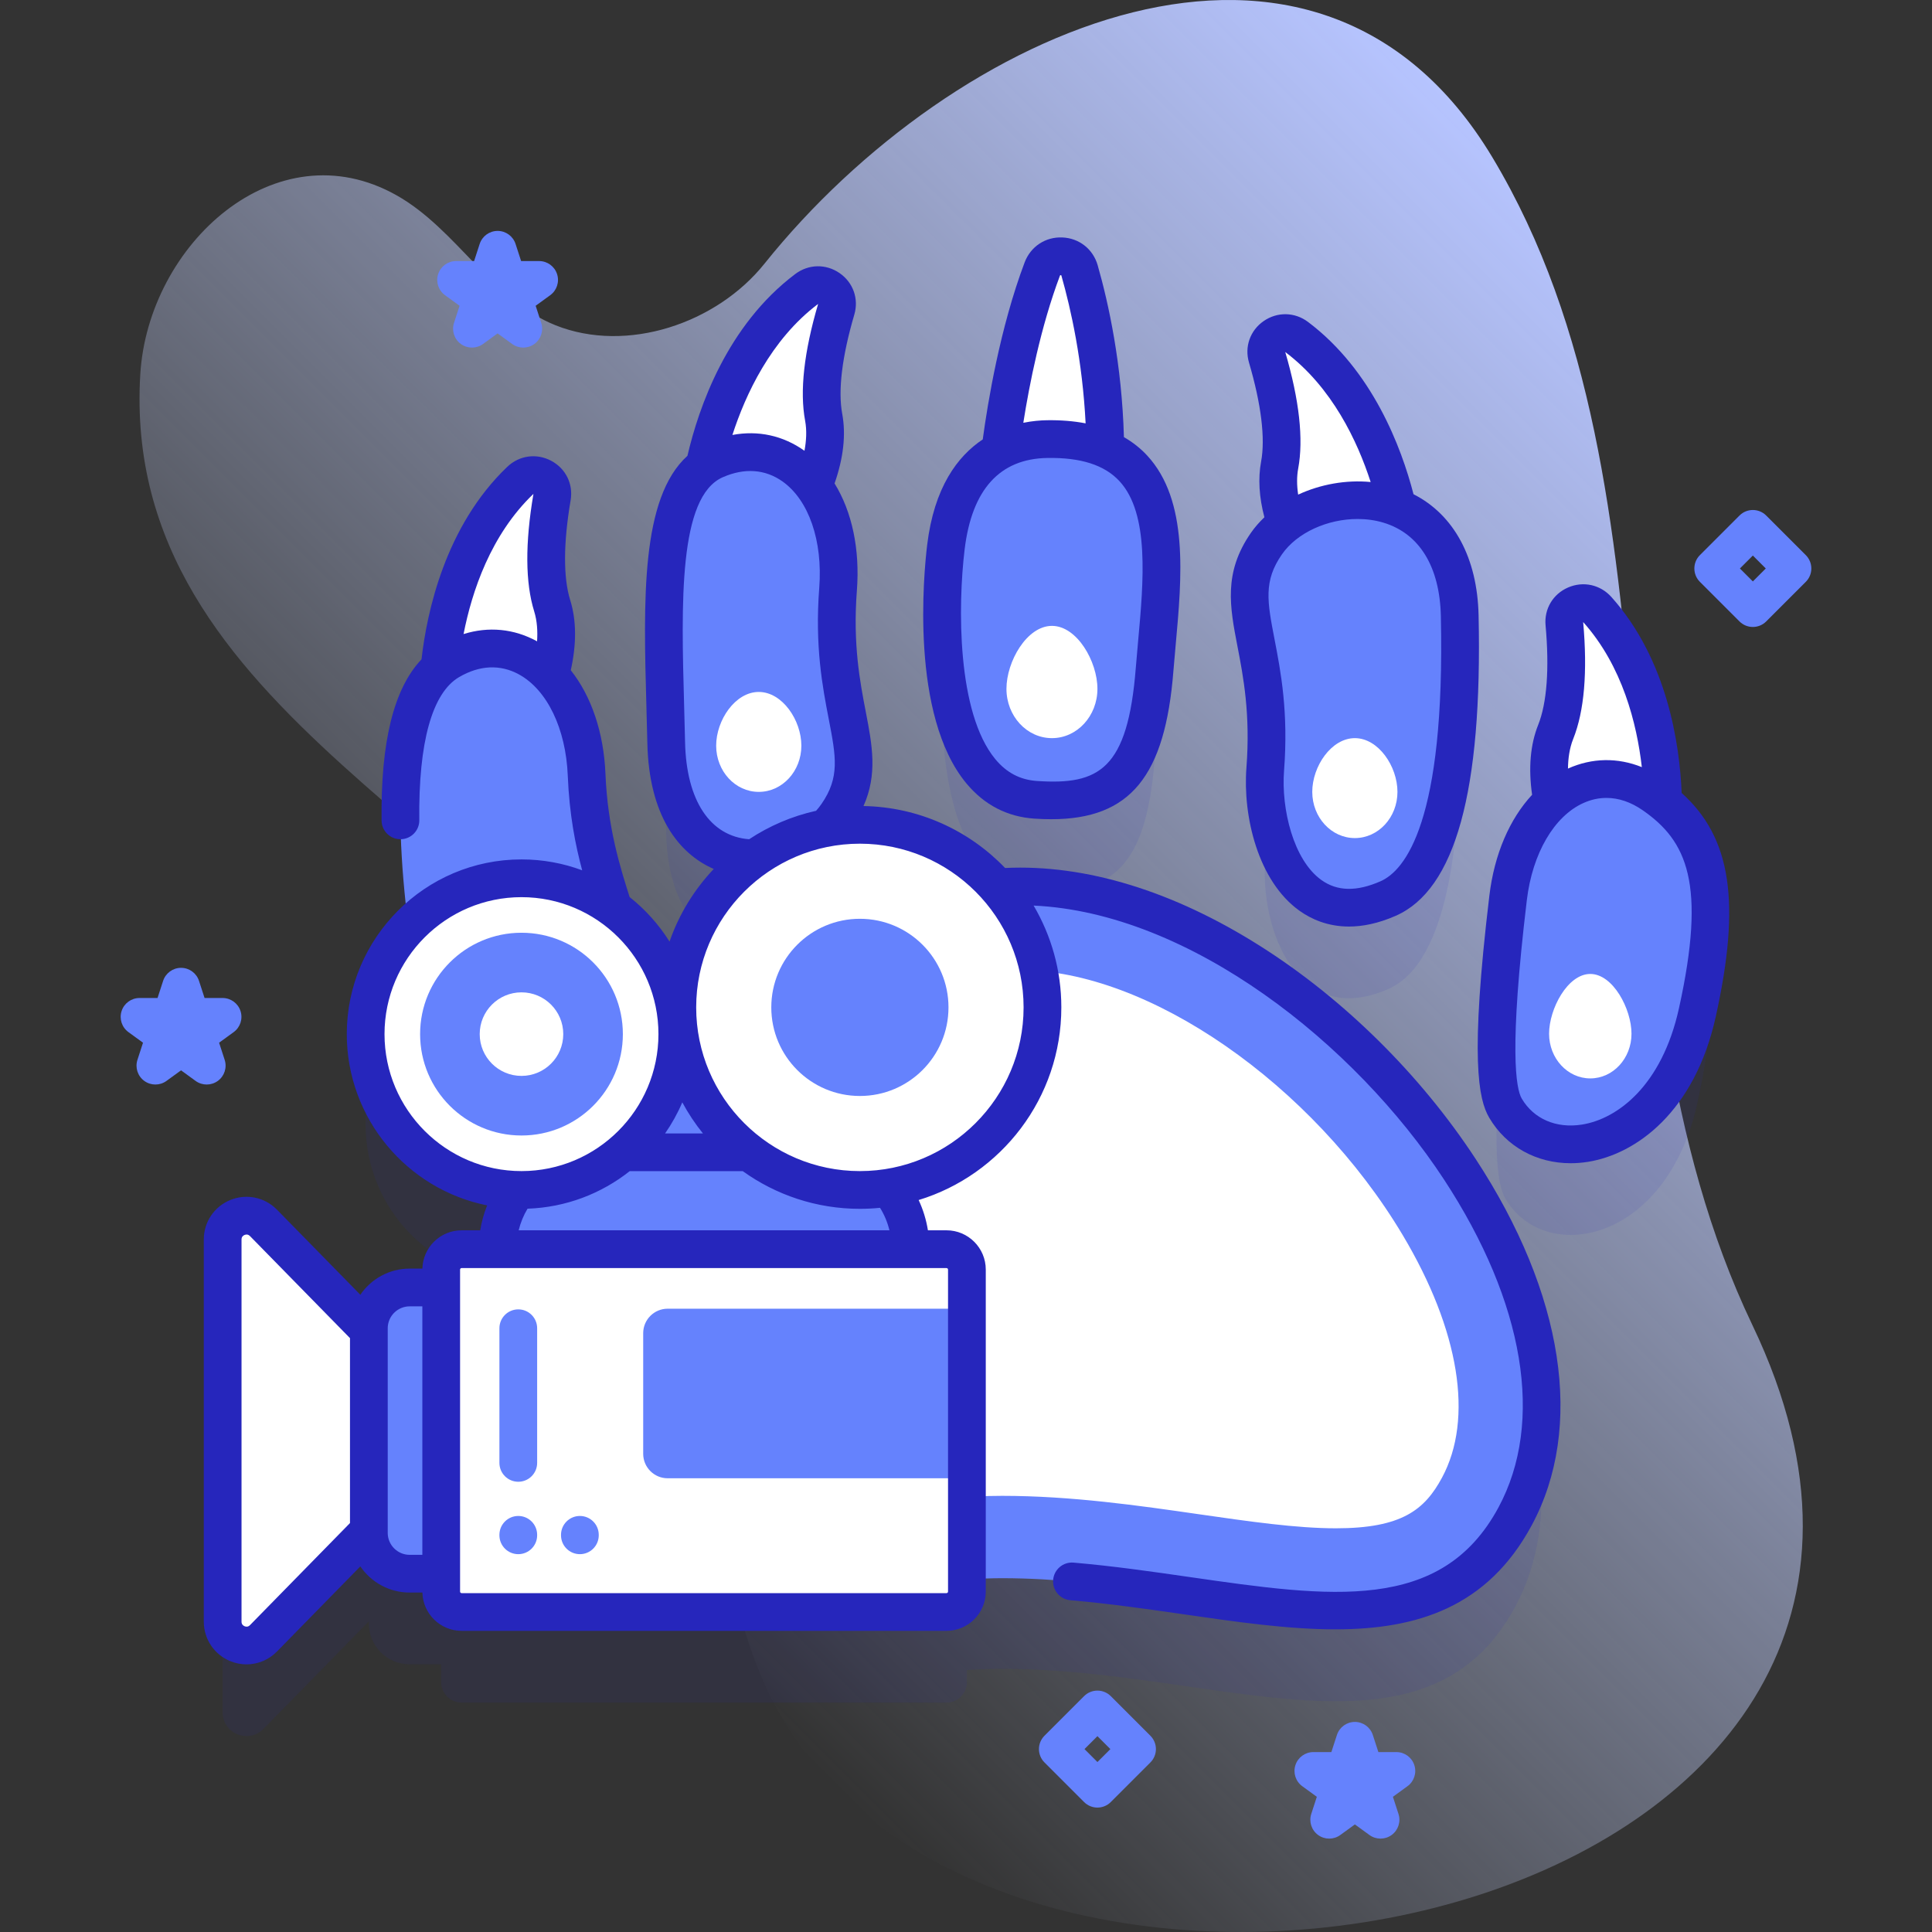 <svg id="Capa_1" enable-background="new 0 0 512 512" height="512" viewBox="0 0 512 512" width="512" xmlns="http://www.w3.org/2000/svg" xmlns:xlink="http://www.w3.org/1999/xlink"><rect x="0" y="0" width="512" height="512" fill="#333333" stroke="none"/><linearGradient id="SVGID_1_" gradientUnits="userSpaceOnUse" x1="132.281" x2="437.532" y1="384.579" y2="79.328"><stop offset="0" stop-color="#d1ddff" stop-opacity="0"/><stop offset="1" stop-color="#b6c4ff"/></linearGradient><g><g><path d="m464.41 351.172c-46.104-96.337-15.016-219.781-68.957-309.547-46.666-77.657-142.97-34.045-192.859 28.252-12.704 15.864-36.462 23.856-55.345 16.334-16.959-6.756-26.234-25.479-42.137-34.443-32.027-18.051-65.856 13.025-67.934 47.424-5.485 90.781 103.035 122.054 136.265 190.569 25.958 53.52 3.784 123.976 38.291 172.426 70.683 99.245 326.878 44.035 252.676-111.015z" fill="url(#SVGID_1_)"/></g><g><g><g fill="#2626bc" opacity=".1"><path d="m264.315 259.152c-8.869-10.148-21.898-16.568-36.435-16.568-3.084 0-6.096.301-9.019.852 1.073-1.074 2.055-2.236 2.921-3.482 11.036-15.885-2.255-26.297.314-59.81.876-11.434-1.75-20.94-6.505-27.355 2.03-5.012 3.884-11.812 2.687-18.232-1.608-8.627.809-20.029 3.323-28.577 1.363-4.633-3.995-8.267-7.852-5.36-17.981 13.55-24.78 36.32-27.064 46.929-13.257 9.841-10.82 41.994-10.133 73.28.486 22.108 11.747 30.671 23.389 30.649-12.366 8.765-20.445 23.179-20.445 39.49 0 3.053.296 6.036.837 8.932-.315.322-.631.644-.943.97.063-.932.106-1.869.106-2.817 0-13.697-6.673-25.829-16.939-33.343-2.634-8.434-6.427-18.925-7.097-35.362-.467-11.458-4.188-20.592-9.66-26.406 1.43-5.215 2.475-12.185.536-18.421-2.606-8.38-1.54-19.987-.043-28.77.811-4.761-4.934-7.743-8.425-4.405-16.247 15.536-20.348 38.895-21.383 49.721-11.909 10.601-11.87 39.518-8.264 68.597-7.012 7.401-11.321 17.389-11.321 28.389 0 22.46 17.934 40.72 40.261 41.272-3.314 4.302-5.29 9.688-5.29 15.539v.184h-9.54c-2.986 0-5.407 2.421-5.407 5.407v4.74h-8.361c-5.972 0-10.814 4.841-10.814 10.813v.57l-27.937-28.511c-3.952-4.033-10.806-1.235-10.806 4.412v101.287c0 5.647 6.854 8.445 10.806 4.412l27.937-28.512v.569c0 5.972 4.841 10.814 10.814 10.814h8.361v4.74c0 2.986 2.421 5.407 5.407 5.407h128.5c2.986 0 5.407-2.421 5.407-5.407v-3.22c3.278-.204 6.399-.328 9.316-.328 57.082 0 112.17 27.717 135.944-16.353 33.687-62.442-60.654-172.693-137.183-166.736z"/><path d="m440.728 236.519c-.217-10.991-2.558-34.341-17.414-50.965-3.218-3.601-9.18-1.079-8.744 3.731.804 8.874.957 20.529-2.298 28.678-2.423 6.065-1.927 13.095-.91 18.407-5.911 5.368-10.336 14.182-11.7 25.568-3.997 33.373-3.957 50.206-.688 55.748 10.434 17.689 42.624 11.788 50.834-25.328 6.787-30.681 3.615-45.624-9.08-55.839z"/><path d="m335.615 168.061c-11.036 15.885 2.255 26.297-.314 59.81-1.397 18.229 8.384 44.835 32.537 34.263 16.465-7.206 19.74-41.571 19.006-74.948-.354-16.11-7.508-25.027-16.525-28.672-2.624-11.196-9.615-32.338-26.671-45.191-3.857-2.906-9.214.727-7.852 5.36 2.514 8.548 4.93 19.951 3.323 28.578-.99 5.314.109 10.889 1.668 15.494-2.028 1.536-3.789 3.316-5.172 5.306z"/><path d="m274.503 235.96c19.848 1.323 29.209-5.725 31.481-34.58 1.741-22.116 6.621-49.949-13.07-58.443-.236-20-3.789-36.624-6.821-47.252-1.378-4.832-8.109-5.075-9.88-.373-6.848 18.179-10.014 39.283-11.114 48.087-6.548 3.513-12.642 10.829-14.425 25.613-2.283 18.912-2.959 65.163 23.829 66.948z"/></g><g><g><path d="m141.138 354.337c10.513-67.705 66.007-114.329 122.629-119.152 76.625-6.526 171.498 104.112 137.733 166.701-23.775 44.07-78.862 16.353-135.944 16.353-45.231 0-138.914 29.457-124.418-63.902z" fill="#6582fd"/><path d="m354.031 405.014c-10.466 0-22.997-1.807-36.264-3.72-15.869-2.289-33.855-4.882-52.212-4.882-9.238 0-19.538 1.014-30.443 2.087-11.594 1.142-23.583 2.322-34.743 2.322-17.317 0-28.632-2.958-33.63-8.792-6.411-7.484-5.639-22.698-3.861-34.144 4.244-27.331 17.133-51.685 37.272-70.429 18.763-17.462 42.02-28.18 65.484-30.178 1.534-.131 3.118-.197 4.707-.197 33.911 0 77.497 30.188 101.386 70.218 15.056 25.229 18.85 48.67 10.41 64.314-4.578 8.487-10.644 13.401-28.106 13.401z" fill="#fff"/><g><path d="m116.135 182.966s-.014-34.823 21.734-55.62c3.49-3.338 9.236-.356 8.425 4.405-1.497 8.784-2.563 20.39.043 28.77 3.694 11.877-3.436 26.421-3.436 26.421z" fill="#fff"/><path d="m119.139 175.127c-15.509 9.083-14.741 43.595-10.108 76.656 5.276 37.646 43.45 31.122 53.115 13.002 9.102-17.067-5.315-25.852-6.685-59.436-1.069-26.218-19.167-40.269-36.322-30.222z" fill="#6582fd"/></g><g><path d="m185.658 129.315s4.06-34.586 28.092-52.696c3.857-2.907 9.214.727 7.852 5.36-2.514 8.548-4.931 19.951-3.323 28.577 2.279 12.227-6.503 25.837-6.503 25.837z" fill="#fff"/><path d="m189.559 121.881c-16.465 7.206-13.74 41.571-13.006 74.947.836 38.005 33.511 35.992 45.229 19.126 11.036-15.885-2.255-26.297.314-59.81 2.006-26.162-14.325-42.234-32.537-34.263z" fill="#6582fd"/></g><g><path d="m440.623 218.706s2.743-34.715-17.308-57.153c-3.218-3.601-9.18-1.079-8.744 3.731.804 8.874.957 20.529-2.298 28.678-4.613 11.551 1.354 26.609 1.354 26.609z" fill="#fff"/><path d="m438.242 210.656c14.749 10.271 18.778 25.105 11.567 57.702-8.21 37.117-40.4 43.017-50.834 25.328-3.269-5.542-3.31-22.375.688-55.748 3.12-26.053 22.265-38.642 38.579-27.282z" fill="#6582fd"/></g><g><path d="m371.739 142.019s-4.06-34.586-28.092-52.696c-3.857-2.907-9.214.727-7.852 5.36 2.514 8.548 4.931 19.951 3.323 28.577-2.279 12.227 6.503 25.837 6.503 25.837z" fill="#fff"/><path d="m367.838 238.135c16.465-7.206 19.74-41.571 19.006-74.947-.836-38.005-39.511-35.992-51.229-19.126-11.036 15.885 2.255 26.297-.314 59.81-1.398 18.228 8.383 44.834 32.537 34.263z" fill="#6582fd"/></g><g><path d="m264.62 123.601s2.681-28.634 11.592-52.288c1.771-4.702 8.502-4.46 9.881.373 3.265 11.445 7.14 29.837 6.82 51.916h-28.293z" fill="#fff"/><path d="m277.519 116.365c-9.083.136-23.89 4.133-26.847 28.648-2.281 18.911-2.958 65.162 23.83 66.948 19.848 1.323 29.209-5.725 31.481-34.58 2.098-26.639 8.752-61.575-28.464-61.016z" fill="#6582fd"/></g><g fill="#fff"><path d="m149.269 248.761c0 8.006-5.986 14.497-13.369 14.497-7.384 0-13.369-6.49-13.369-14.497s5.986-16.497 13.369-16.497 13.369 8.49 13.369 16.497z"/><path d="m290.83 182.542c0 7.219-5.397 13.072-12.055 13.072s-12.055-5.852-12.055-13.072c0-7.219 5.397-16.679 12.055-16.679s12.055 9.46 12.055 16.679z"/><path d="m432.363 273.948c0 6.54-4.889 11.841-10.92 11.841s-10.92-5.302-10.92-11.841 4.889-15.841 10.92-15.841 10.92 9.302 10.92 15.841z"/><path d="m212.369 197.614c0 6.761-5.054 12.242-11.289 12.242s-11.289-5.481-11.289-12.242 5.054-14.242 11.289-14.242 11.289 7.481 11.289 14.242z"/><path d="m370.341 209.856c0 6.761-5.054 12.242-11.289 12.242s-11.289-5.481-11.289-12.242 5.054-14.242 11.289-14.242 11.289 7.481 11.289 14.242z"/></g></g><g><path d="m131.872 389.267h109.42v-58.404c0-14.078-11.412-25.49-25.49-25.49h-58.44c-14.078 0-25.49 11.412-25.49 25.49z" fill="#6582fd"/><g><path d="m103.516 358.461-33.701-34.395c-3.952-4.033-10.806-1.235-10.806 4.412v101.287c0 5.647 6.854 8.445 10.806 4.412l33.701-34.395z" fill="#fff"/><path d="m108.564 417.048h10.153v-75.853h-10.153c-5.972 0-10.814 4.841-10.814 10.814v54.226c.001 5.971 4.842 10.813 10.814 10.813z" fill="#6582fd"/><g><circle cx="138.199" cy="274.053" fill="#fff" r="41.298"/><circle cx="138.199" cy="274.053" fill="#6582fd" r="26.866"/><circle cx="138.199" cy="274.053" fill="#fff" r="11.072"/><g><circle cx="227.88" cy="266.967" fill="#fff" r="48.383"/><circle cx="227.88" cy="266.967" fill="#6582fd" r="23.479"/></g></g><g><path d="m122.333 427.194h128.5c2.986 0 5.407-2.421 5.407-5.407v-85.333c0-2.986-2.421-5.407-5.407-5.407h-128.5c-2.986 0-5.407 2.421-5.407 5.407v85.333c0 2.986 2.421 5.407 5.407 5.407z" fill="#fff"/><path d="m176.941 346.82h79.298v44.938h-79.298c-3.583 0-6.488-2.905-6.488-6.488v-31.962c0-3.583 2.905-6.488 6.488-6.488z" fill="#6582fd"/><g><g><path d="m153.675 411.871c-2.762 0-5-2.239-5-5v-.125c0-2.761 2.238-5 5-5s5 2.239 5 5v.125c0 2.761-2.238 5-5 5z" fill="#6582fd"/></g><g><path d="m137.35 411.871c-2.762 0-5-2.239-5-5v-.125c0-2.761 2.238-5 5-5s5 2.239 5 5v.125c0 2.761-2.238 5-5 5z" fill="#6582fd"/></g></g></g><g fill="#2626bc"><path d="m445.659 210.15c-.537-12.982-3.798-35.347-18.615-51.928-2.94-3.291-7.454-4.284-11.499-2.527-4.011 1.742-6.348 5.684-5.953 10.042 1.036 11.444.358 20.563-1.962 26.372-2.083 5.216-2.609 11.445-1.609 18.516-5.965 6.417-10.009 15.751-11.323 26.719-5.17 43.168-2.916 53.991-.029 58.883 4.518 7.659 12.531 12.039 21.574 12.039 1.496 0 3.022-.12 4.563-.365 12.715-2.021 28.293-13.186 33.885-38.463 6.663-30.122 4.183-47.421-9.032-59.288zm-28.742-14.333c2.936-7.35 3.824-17.741 2.641-30.95.012.001.022.007.029.018 10.382 11.618 14.196 26.888 15.516 38.409-6.419-2.576-13.177-2.482-19.548.375-.008.004-.016.008-.024.012.03-2.642.396-5.388 1.386-7.864zm28.01 71.461c-4.508 20.375-16.227 29.242-25.69 30.746-6.815 1.087-12.776-1.489-15.955-6.878-1.539-2.608-3.41-12.911 1.346-52.613 1.483-12.386 7.238-22.248 15.02-25.738 1.994-.895 4.033-1.339 6.085-1.339 3.234 0 6.497 1.107 9.652 3.304 11.612 8.085 16.896 19.271 9.542 52.518z"/><path d="m331.508 141.208c-7.332 10.554-5.586 19.612-3.563 30.101 1.542 7.998 3.461 17.951 2.37 32.18-.977 12.737 3.026 30.034 14.121 37.911 3.032 2.153 7.373 4.143 13.057 4.143 3.581 0 7.694-.791 12.35-2.828 15.83-6.928 23.026-32.978 22-79.638-.336-15.264-6.546-26.662-17.246-32.104-3.218-12.422-10.846-32.761-27.94-45.643-3.526-2.658-8.147-2.751-11.772-.242-3.595 2.489-5.119 6.81-3.885 11.006 3.242 11.025 4.35 20.103 3.204 26.251-.833 4.468-.527 9.416.874 14.737-1.332 1.27-2.539 2.642-3.57 4.126zm9.099-47.904c.011 0 .021.004.031.013 12.387 9.335 19.079 23.555 22.598 34.424-6.538-.626-13.317.606-19.213 3.337-.371-2.506-.378-4.818.01-6.9 1.45-7.779.302-18.146-3.426-30.874zm-.886 53.61c4.034-5.808 12.141-9.377 20.048-9.377 2.344 0 4.67.314 6.867.976 9.519 2.868 14.92 11.67 15.208 24.785 1.199 54.507-9.517 67.415-16.012 70.257-6.314 2.765-11.421 2.664-15.607-.309-7.492-5.319-10.713-18.907-9.939-28.992 1.193-15.568-.866-26.252-2.521-34.837-1.917-9.937-2.971-15.41 1.956-22.503z"/><path d="m274.171 216.949c1.519.102 2.979.153 4.391.153 21.008 0 30.208-11.404 32.406-39.329.178-2.259.39-4.579.604-6.931 1.629-17.914 3.476-38.217-7.574-50.137-1.775-1.915-3.83-3.532-6.147-4.861-.548-19.306-4.037-35.323-6.949-45.531-1.229-4.302-4.907-7.201-9.374-7.385-4.479-.197-8.41 2.415-9.994 6.622-6.51 17.281-9.779 37.163-11.094 46.897-6.704 4.465-12.894 12.737-14.731 27.968-.891 7.383-4.576 45.129 10.381 63.174 4.748 5.727 10.831 8.877 18.081 9.36zm6.719-143.874c.037-.097.065-.126.065-.126.049-.038.229-.042.282-.009.006.008.026.045.046.116 2.553 8.95 5.577 22.625 6.417 39.137-3.139-.605-6.56-.883-10.257-.828-1.691.025-3.855.193-6.254.68 1.608-10.183 4.62-25.481 9.701-38.97zm-25.254 72.536c1.918-15.899 9.306-24.058 21.958-24.247 8.862-.141 15.116 1.875 19.068 6.139 8.021 8.652 6.389 26.599 4.949 42.433-.218 2.393-.433 4.753-.613 7.051-2.126 27.006-9.792 31.077-26.164 29.984-4.464-.298-8.077-2.183-11.046-5.765-10.239-12.352-9.942-40.758-8.152-55.595z"/><path d="m334.111 250.804c-23.1-14.665-46.447-21.802-67.751-20.78-9.515-9.906-22.799-16.154-37.525-16.415 3.772-8.434 2.3-16.174.617-24.903-1.542-7.998-3.462-17.951-2.371-32.179.845-11.014-1.308-20.956-5.911-28.411 2.357-6.742 3.052-12.954 2.023-18.475-1.146-6.151-.037-15.228 3.205-26.25 1.234-4.197-.291-8.518-3.887-11.006-3.623-2.51-8.245-2.415-11.771.242-18.077 13.623-25.578 35.325-28.56 48.169-12.392 11.213-11.658 38.169-10.873 66.535.088 3.195.177 6.406.247 9.608.421 19.131 8.227 29.263 17.597 33.345-5.169 5.458-9.204 12.003-11.717 19.253-2.832-4.51-6.409-8.507-10.572-11.8-2.467-7.763-5.824-18.333-6.405-32.591-.451-11.037-3.751-20.658-9.194-27.523 1.552-6.972 1.516-13.223-.153-18.585-1.857-5.974-1.819-15.119.111-26.445.735-4.313-1.285-8.425-5.146-10.477-3.893-2.067-8.472-1.435-11.663 1.617-16.424 15.706-21.278 38.445-22.708 51.001-7.351 7.751-10.826 21.823-10.584 42.731.032 2.761 2.301 4.98 5.058 4.941 2.762-.032 4.974-2.296 4.942-5.058-.239-20.618 3.407-33.726 10.545-37.907 5.422-3.175 10.899-3.427 15.843-.725 7.484 4.089 12.449 14.373 12.957 26.836.423 10.361 2.02 18.407 3.82 25.089-5.013-1.864-10.432-2.886-16.086-2.886-25.528 0-46.298 20.769-46.298 46.298 0 22.413 16.011 41.153 37.194 45.394-.858 2.122-1.469 4.334-1.832 6.601h-4.93c-5.65 0-10.254 4.529-10.394 10.146h-3.375c-5.428 0-10.224 2.751-13.073 6.93l-22.099-22.55c-3.227-3.3-8.073-4.307-12.348-2.564s-7.038 5.852-7.038 10.469v101.28c0 4.615 2.762 8.725 7.035 10.47 1.395.569 2.851.846 4.292.846 2.972 0 5.881-1.178 8.055-3.397l22.103-22.562c2.849 4.179 7.645 6.93 13.073 6.93h3.375c.14 5.618 4.744 10.147 10.394 10.147h128.5c5.738 0 10.406-4.668 10.406-10.407v-85.333c0-5.738-4.668-10.407-10.406-10.407h-4.925c-.445-2.785-1.271-5.476-2.457-8.02 21.863-6.68 37.812-27.04 37.812-51.061 0-9.836-2.685-19.053-7.345-26.975 41.401 1.884 85.128 36.569 108.725 72.544 21.402 32.631 26.672 64.332 14.456 86.975-15.128 28.043-44.53 23.803-81.758 18.436-9.965-1.437-20.269-2.923-30.834-3.833-2.753-.237-5.174 1.8-5.411 4.552-.237 2.751 1.801 5.173 4.552 5.411 10.281.886 20.44 2.352 30.267 3.768 13.848 1.997 27.407 3.953 39.947 3.953 21.709 0 40.347-5.866 52.038-27.538 14.015-25.978 8.586-61.409-14.896-97.208-14.589-22.242-34.795-42.218-56.893-56.246zm-191.782-80.848c-.009-.005-.017-.011-.025-.015-6.123-3.347-12.854-3.97-19.455-1.907 2.211-11.31 7.204-26.302 18.475-37.108.01 0 .023.004.037.01-2.222 13.044-2.153 23.498.201 31.071.792 2.545.944 5.311.767 7.949zm-49.578 233.669-26.505 27.055c-.504.515-1.053.443-1.424.292-.372-.152-.815-.485-.815-1.212v-101.28c0-.726.442-1.058.813-1.209.536-.22 1.016-.121 1.426.299l26.505 27.046zm19.174 8.422h-3.361c-3.205 0-5.813-2.608-5.813-5.813v-54.226c0-3.206 2.608-5.813 5.813-5.813h3.361zm104.837-331.468c.01.001.023.007.036.014-3.732 12.694-4.888 23.083-3.435 30.881.489 2.621.316 5.386-.169 7.985-.008-.005-.015-.012-.022-.017-5.686-4.037-12.288-5.445-19.077-4.175 3.438-10.626 10.152-25.235 22.667-34.688zm-35.459 106.475c-.754-27.251-1.533-55.431 10.261-60.592 5.756-2.52 11.225-2.128 15.819 1.133 6.953 4.938 10.681 15.73 9.728 28.168-1.193 15.567.867 26.251 2.522 34.836 1.915 9.936 2.971 15.409-1.958 22.502-.424.61-.9 1.194-1.398 1.764-6.425 1.431-12.418 4.018-17.745 7.541-10.32-.767-16.641-10.228-16.98-25.687-.071-3.221-.16-6.451-.249-9.665zm-.486 105.081c1.568 2.92 3.405 5.674 5.468 8.239h-10.028c1.785-2.572 3.32-5.328 4.56-8.239zm16.033 18.238c8.75 6.276 19.464 9.978 31.03 9.978 1.802 0 3.583-.092 5.339-.268 1.154 1.854 1.984 3.862 2.492 5.965h-98.254c.488-2.012 1.27-3.944 2.347-5.732 10.198-.35 19.569-4.01 27.068-9.943zm-94.949-36.32c0-20.015 16.283-36.298 36.298-36.298s36.298 16.283 36.298 36.298-16.283 36.298-36.298 36.298-36.298-16.284-36.298-36.298zm148.932 61.995c.224 0 .406.183.406.407v85.333c0 .225-.183.407-.406.407h-128.5c-.225 0-.407-.183-.407-.407v-85.333c0-.224.183-.407.407-.407zm-22.953-25.697c-23.922 0-43.384-19.461-43.384-43.383s19.462-43.383 43.384-43.383c23.921 0 43.383 19.461 43.383 43.383s-19.462 43.383-43.383 43.383z"/></g></g><g><path d="m137.35 392.681c-2.762 0-5-2.239-5-5v-35.683c0-2.761 2.238-5 5-5s5 2.239 5 5v35.683c0 2.761-2.238 5-5 5z" fill="#6582fd"/></g></g></g></g><g><path d="m352.254 487.251c-1.031 0-2.062-.318-2.939-.955-1.752-1.273-2.485-3.53-1.815-5.59l1.474-4.537-3.859-2.804c-1.752-1.273-2.485-3.53-1.815-5.59.669-2.06 2.589-3.455 4.755-3.455h4.77l1.476-4.538c.669-2.06 2.589-3.455 4.755-3.455 2.166 0 4.086 1.395 4.755 3.455l1.475 4.537h4.771c2.166 0 4.086 1.395 4.755 3.455.67 2.06-.063 4.317-1.816 5.59l-3.859 2.804 1.474 4.537c.67 2.06-.063 4.317-1.816 5.59-1.752 1.273-4.125 1.273-5.877 0l-3.859-2.804-3.86 2.804c-.883.638-1.914.956-2.945.956z" fill="#6582fd"/></g><g><path d="m54.776 287.41c-1.031 0-2.062-.318-2.938-.955l-3.86-2.804-3.86 2.804c-1.752 1.273-4.124 1.273-5.878 0-1.752-1.273-2.485-3.53-1.815-5.59l1.475-4.537-3.859-2.804c-1.753-1.273-2.486-3.53-1.816-5.59.669-2.06 2.589-3.455 4.755-3.455h4.771l1.475-4.537c.669-2.06 2.589-3.455 4.755-3.455s4.086 1.395 4.755 3.455l1.475 4.537h4.771c2.166 0 4.086 1.395 4.755 3.455.67 2.06-.063 4.317-1.816 5.59l-3.859 2.804 1.475 4.537c.67 2.06-.063 4.317-1.815 5.59-.884.637-1.915.955-2.946.955z" fill="#6582fd"/></g><g><path d="m138.667 92.115c-1.031 0-2.062-.318-2.938-.955l-3.86-2.804-3.858 2.804c-1.754 1.273-4.126 1.273-5.878 0-1.753-1.273-2.486-3.53-1.816-5.59l1.474-4.537-3.859-2.804c-1.753-1.273-2.486-3.53-1.816-5.59.669-2.06 2.589-3.455 4.755-3.455h4.771l1.475-4.537c.669-2.06 2.589-3.455 4.755-3.455s4.086 1.395 4.755 3.455l1.475 4.537h4.771c2.166 0 4.086 1.395 4.755 3.455.67 2.06-.063 4.317-1.815 5.59l-3.859 2.804 1.474 4.537c.67 2.06-.063 4.317-1.815 5.59-.884.636-1.915.955-2.946.955z" fill="#6582fd"/></g><g><path d="m464.523 166.154c-1.279 0-2.56-.488-3.535-1.464l-10.5-10.5c-1.953-1.953-1.953-5.119 0-7.071l10.5-10.5c1.951-1.952 5.119-1.952 7.07 0l10.5 10.5c1.953 1.953 1.953 5.119 0 7.071l-10.5 10.5c-.975.976-2.256 1.464-3.535 1.464zm-3.429-15.5 3.429 3.429 3.429-3.429-3.429-3.429z" fill="#6582fd"/></g><g><path d="m290.831 479.028c-1.279 0-2.56-.488-3.535-1.464l-10.5-10.5c-1.953-1.953-1.953-5.119 0-7.071l10.5-10.5c1.951-1.952 5.119-1.952 7.07 0l10.5 10.5c1.953 1.953 1.953 5.119 0 7.071l-10.5 10.5c-.976.976-2.256 1.464-3.535 1.464zm-3.429-15.5 3.429 3.429 3.429-3.429-3.429-3.429z" fill="#6582fd"/></g></g></g></svg>